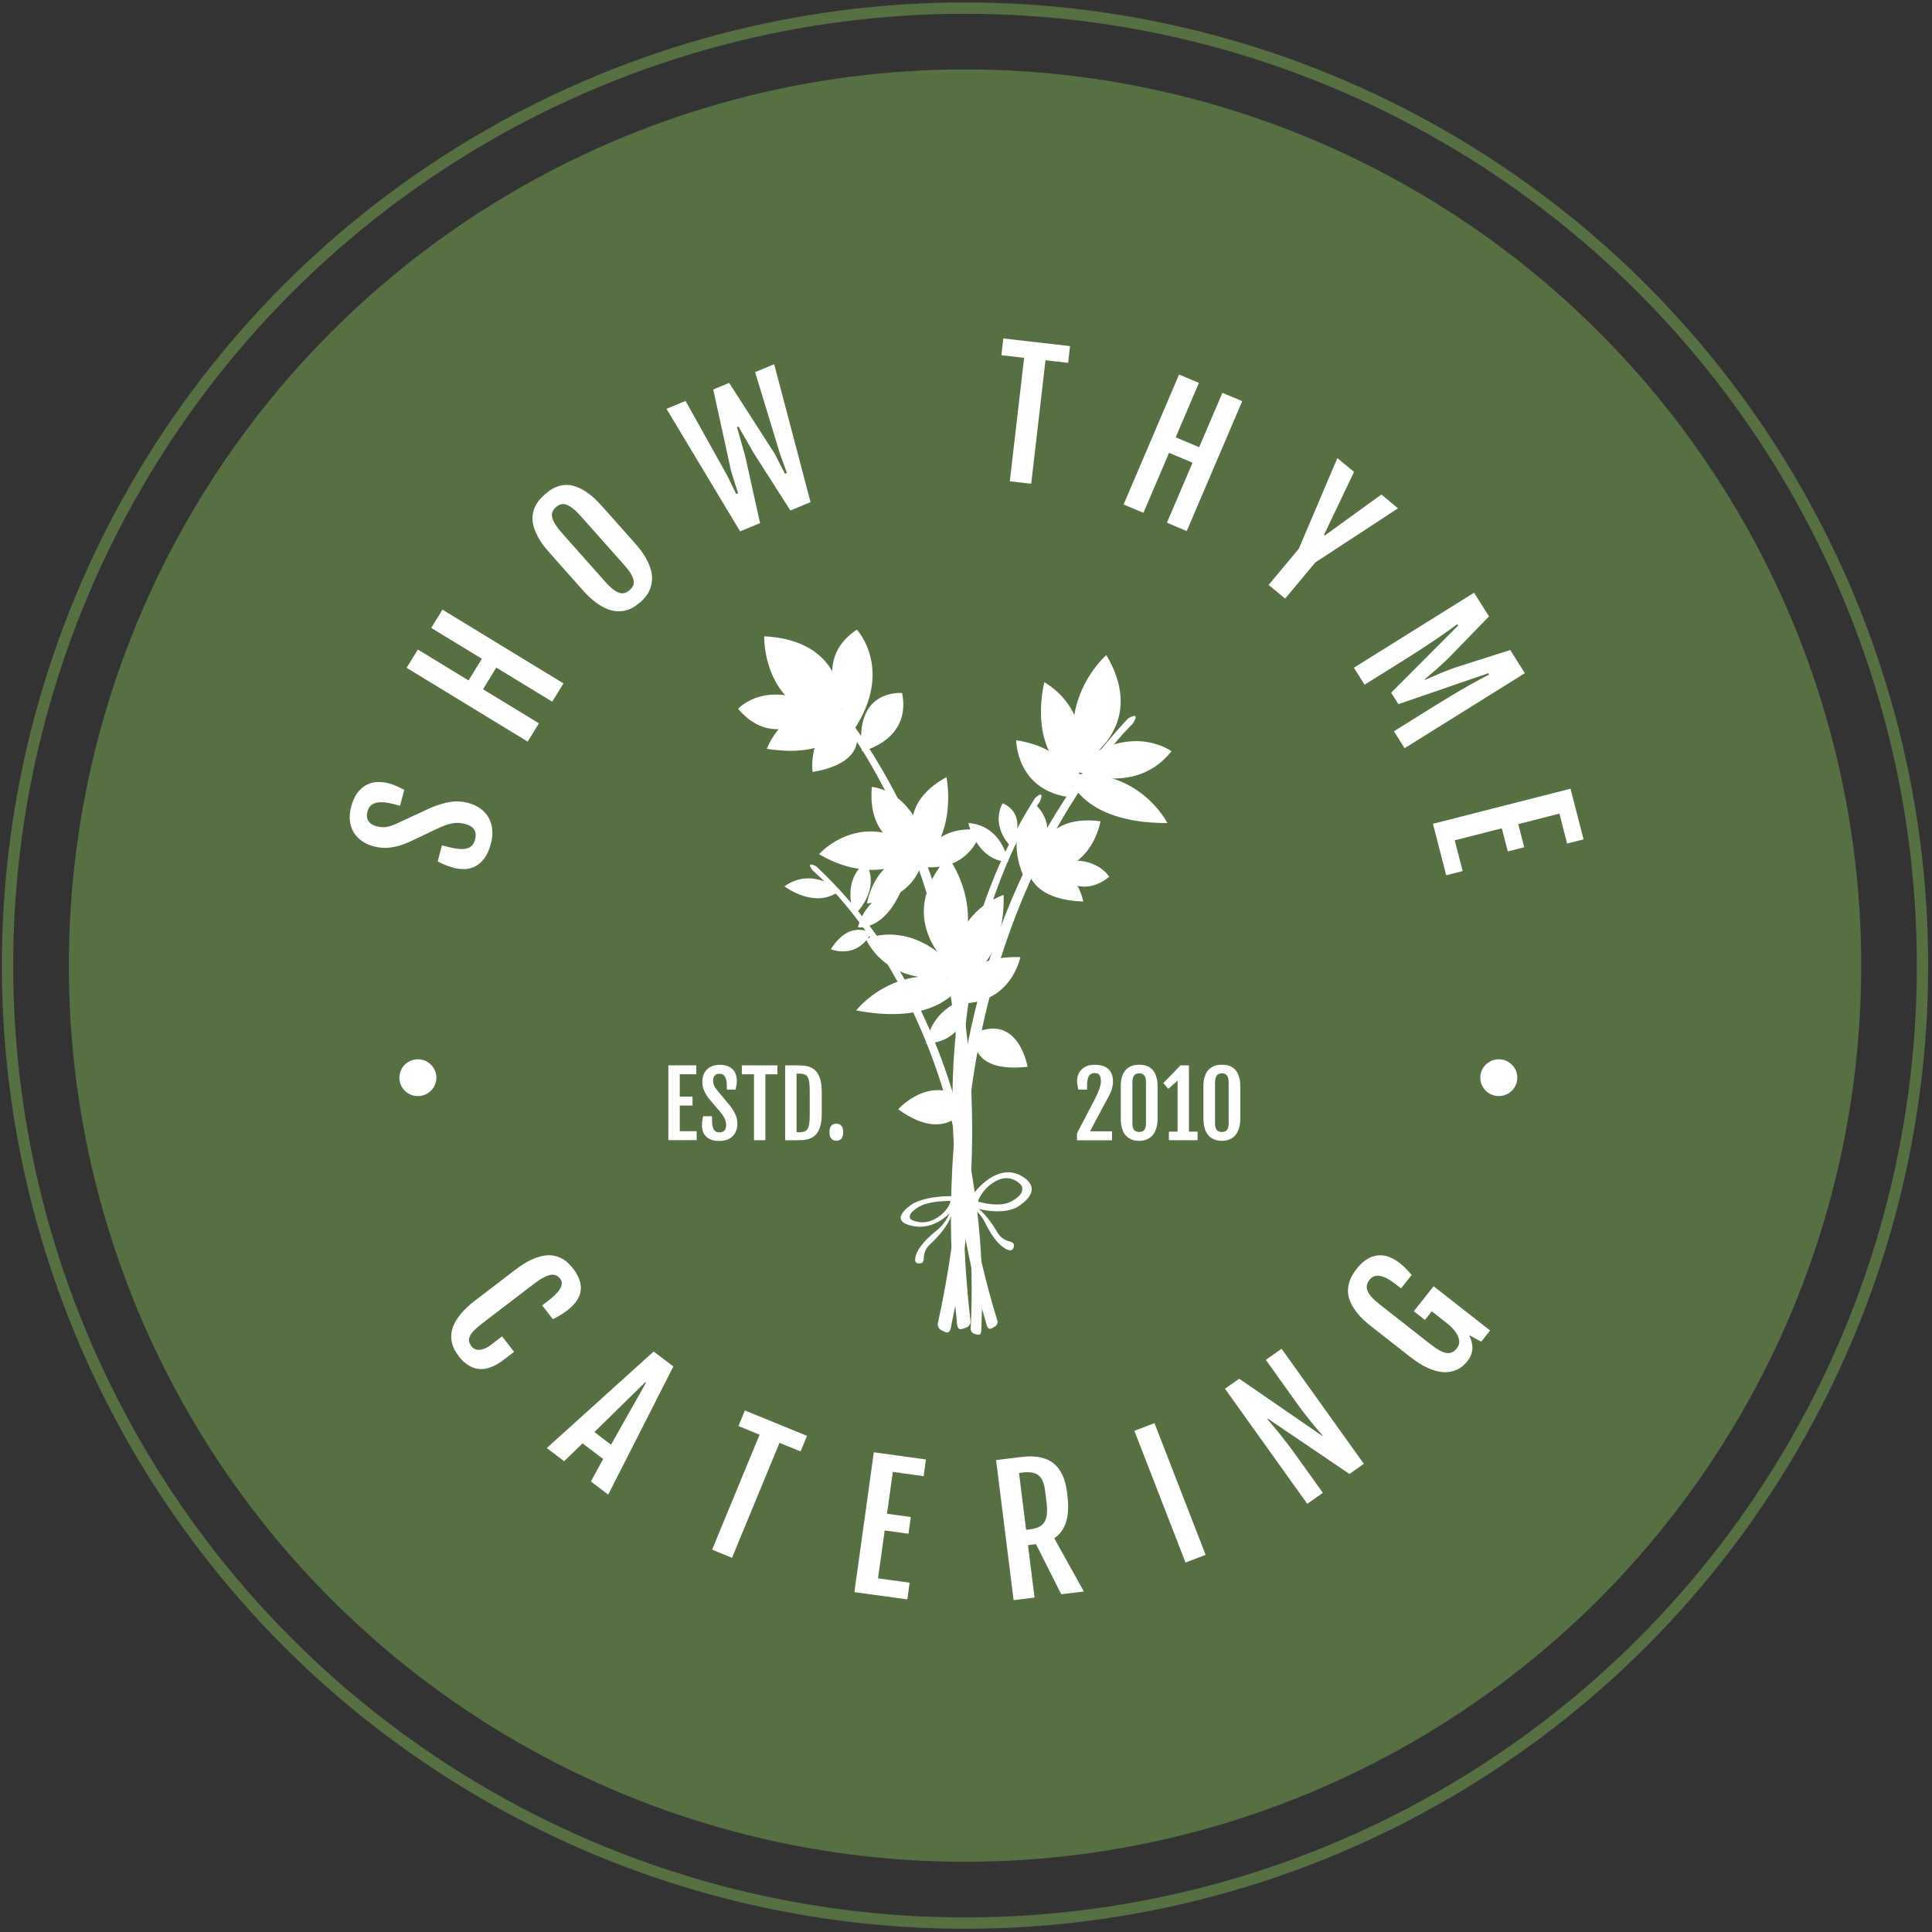 <?xml version="1.0" encoding="UTF-8"?> <svg xmlns="http://www.w3.org/2000/svg" width="341" height="341" viewBox="0 0 341 341" fill="none"><rect x="0" y="0" width="341" height="341" fill="#333333" stroke="none"/><circle cx="170.328" cy="170.43" r="169" stroke="#567041" stroke-width="2"></circle><circle cx="170.328" cy="170.43" r="158.179" fill="#567041"></circle><g clip-path="url(#clip0_133_3)"><path d="M117.967 188.034H122.887V189.61H119.98V193.556H122.229V195.132H119.98V199.657H122.963V201.233H117.967V188.028V188.034Z" fill="white"></path><path d="M123.903 198.569C123.903 198.289 123.922 198.022 123.954 197.787C123.986 197.546 124.037 197.285 124.107 197.012H125.672V197.654C125.672 198.009 125.692 198.327 125.736 198.6C125.781 198.874 125.851 199.102 125.954 199.293C126.056 199.484 126.19 199.624 126.356 199.719C126.522 199.814 126.733 199.865 126.976 199.865C127.359 199.865 127.653 199.757 127.851 199.554C128.056 199.344 128.158 199.039 128.158 198.639C128.158 198.429 128.145 198.245 128.113 198.067C128.087 197.895 128.036 197.723 127.966 197.552C127.896 197.38 127.8 197.202 127.685 197.018C127.564 196.827 127.41 196.618 127.225 196.389L125.129 193.911C124.759 193.44 124.471 192.958 124.267 192.475C124.062 191.992 123.96 191.477 123.96 190.93C123.96 190.492 124.03 190.092 124.165 189.723C124.299 189.355 124.503 189.043 124.759 188.776C125.014 188.509 125.34 188.306 125.717 188.16C126.094 188.014 126.529 187.937 127.014 187.937C127.602 187.937 128.087 188.02 128.477 188.185C128.867 188.35 129.18 188.567 129.416 188.833C129.646 189.1 129.812 189.399 129.908 189.736C130.004 190.073 130.055 190.403 130.055 190.733C130.055 191.019 130.036 191.28 129.991 191.521C129.947 191.763 129.896 192.023 129.838 192.316H128.286V191.693C128.286 190.994 128.183 190.454 127.985 190.079C127.781 189.704 127.455 189.52 126.995 189.52C126.618 189.52 126.337 189.628 126.145 189.831C125.96 190.041 125.864 190.32 125.864 190.67C125.864 190.854 125.877 191.026 125.909 191.172C125.934 191.324 125.979 191.458 126.03 191.585C126.088 191.712 126.152 191.833 126.228 191.954C126.305 192.074 126.394 192.195 126.49 192.322L128.829 195.137C129.25 195.69 129.582 196.217 129.806 196.726C130.036 197.234 130.145 197.768 130.145 198.34C130.145 198.81 130.068 199.23 129.921 199.604C129.774 199.979 129.563 200.303 129.289 200.564C129.014 200.825 128.682 201.028 128.292 201.174C127.902 201.314 127.468 201.384 126.976 201.384C126.375 201.384 125.877 201.307 125.481 201.142C125.085 200.977 124.765 200.774 124.535 200.507C124.299 200.246 124.133 199.948 124.037 199.611C123.941 199.274 123.89 198.931 123.89 198.581L123.903 198.569Z" fill="white"></path><path d="M133.071 189.615H130.937V188.039H137.217V189.615H135.09V201.244H133.077V189.615H133.071Z" fill="white"></path><path d="M138.578 188.039H140.667C140.98 188.039 141.313 188.045 141.651 188.064C141.99 188.084 142.322 188.141 142.648 188.23C142.974 188.319 143.28 188.465 143.568 188.662C143.855 188.859 144.105 189.126 144.328 189.475C144.552 189.825 144.718 190.263 144.846 190.791C144.973 191.318 145.037 191.966 145.037 192.729V196.567C145.037 197.329 144.973 197.978 144.846 198.505C144.718 199.032 144.545 199.477 144.328 199.82C144.111 200.164 143.855 200.437 143.568 200.627C143.28 200.824 142.974 200.964 142.648 201.06C142.322 201.155 141.99 201.206 141.651 201.225C141.313 201.244 140.987 201.25 140.667 201.25H138.578V188.045V188.039ZM141.102 199.846C141.466 199.846 141.766 199.795 141.996 199.706C142.226 199.617 142.418 199.452 142.558 199.217C142.699 198.982 142.788 198.664 142.84 198.257C142.891 197.851 142.916 197.342 142.916 196.719V192.621C142.916 192.004 142.891 191.49 142.84 191.083C142.788 190.676 142.693 190.358 142.558 190.123C142.424 189.888 142.233 189.723 141.996 189.634C141.76 189.539 141.46 189.494 141.102 189.494H140.591V199.84H141.102V199.846Z" fill="white"></path><path d="M146.398 199.859C146.398 199.312 146.507 198.918 146.724 198.683C146.941 198.448 147.235 198.327 147.612 198.327C147.989 198.327 148.302 198.454 148.513 198.708C148.724 198.963 148.832 199.344 148.832 199.859C148.832 200.329 148.724 200.697 148.513 200.958C148.296 201.218 147.995 201.346 147.606 201.346C147.235 201.346 146.948 201.218 146.73 200.964C146.513 200.71 146.405 200.341 146.405 199.852L146.398 199.859Z" fill="white"></path><path d="M190.073 200.066L193.006 194.455C193.274 193.947 193.498 193.502 193.664 193.121C193.83 192.739 193.964 192.403 194.06 192.123C194.156 191.837 194.22 191.589 194.258 191.379C194.296 191.17 194.309 190.979 194.309 190.808C194.309 190.541 194.284 190.318 194.232 190.134C194.181 189.95 194.111 189.803 194.015 189.695C193.919 189.581 193.798 189.505 193.657 189.46C193.517 189.416 193.351 189.39 193.166 189.39C192.712 189.39 192.38 189.575 192.175 189.95C191.971 190.325 191.869 190.858 191.869 191.564V192.314H190.316C190.259 192.028 190.207 191.761 190.169 191.519C190.131 191.278 190.105 191.017 190.105 190.731C190.105 190.394 190.163 190.064 190.284 189.734C190.399 189.403 190.584 189.098 190.834 188.831C191.083 188.564 191.402 188.348 191.785 188.183C192.175 188.018 192.635 187.935 193.172 187.935C193.753 187.935 194.245 188.005 194.661 188.139C195.076 188.272 195.408 188.469 195.676 188.723C195.938 188.984 196.13 189.295 196.258 189.67C196.386 190.045 196.443 190.458 196.443 190.928C196.443 191.195 196.417 191.462 196.366 191.723C196.315 191.983 196.239 192.263 196.124 192.555C196.009 192.847 195.862 193.171 195.683 193.527C195.504 193.883 195.28 194.277 195.012 194.735L192.392 199.685H196.271V201.261H190.086V200.085L190.073 200.066Z" fill="white"></path><path d="M197.804 191.814C197.804 191.235 197.855 190.74 197.964 190.314C198.072 189.895 198.206 189.539 198.385 189.259C198.558 188.973 198.762 188.744 198.986 188.566C199.21 188.389 199.446 188.255 199.689 188.16C199.931 188.064 200.168 188.001 200.411 187.969C200.653 187.937 200.871 187.918 201.075 187.918C201.267 187.918 201.478 187.931 201.714 187.963C201.95 187.988 202.187 188.052 202.43 188.141C202.672 188.23 202.902 188.363 203.132 188.535C203.356 188.706 203.554 188.941 203.733 189.227C203.912 189.513 204.046 189.869 204.155 190.295C204.263 190.721 204.314 191.223 204.314 191.814V197.393C204.314 197.971 204.263 198.467 204.155 198.886C204.046 199.306 203.905 199.662 203.733 199.96C203.56 200.259 203.356 200.494 203.126 200.678C202.896 200.863 202.666 201.002 202.423 201.104C202.187 201.206 201.95 201.269 201.714 201.307C201.478 201.345 201.267 201.358 201.082 201.358C200.871 201.358 200.647 201.339 200.404 201.307C200.161 201.276 199.919 201.206 199.676 201.104C199.433 201.002 199.197 200.863 198.973 200.685C198.75 200.507 198.551 200.265 198.379 199.973C198.206 199.681 198.072 199.318 197.97 198.899C197.868 198.48 197.817 197.978 197.817 197.399V191.82L197.804 191.814ZM199.868 198.238C199.868 198.785 199.963 199.179 200.168 199.426C200.366 199.674 200.673 199.795 201.082 199.795C201.49 199.795 201.778 199.674 201.976 199.426C202.174 199.179 202.27 198.785 202.27 198.238V191.089C202.27 190.511 202.174 190.092 201.976 189.831C201.778 189.57 201.484 189.437 201.082 189.437C200.679 189.437 200.366 189.57 200.168 189.831C199.97 190.092 199.868 190.511 199.868 191.089V198.238Z" fill="white"></path><path d="M206.308 199.738H207.847V190.733L206.199 192.182L205.33 191.165L208.346 188.045H209.847V188.058V188.052V199.738H211.38V201.244H206.314V199.738H206.308Z" fill="white"></path><path d="M212.396 191.814C212.396 191.235 212.447 190.74 212.556 190.314C212.665 189.895 212.799 189.539 212.978 189.259C213.15 188.973 213.348 188.744 213.578 188.566C213.808 188.389 214.038 188.255 214.281 188.16C214.524 188.064 214.76 188.001 215.003 187.969C215.246 187.937 215.463 187.918 215.667 187.918C215.872 187.918 216.076 187.931 216.313 187.963C216.549 187.988 216.785 188.052 217.028 188.141C217.271 188.23 217.501 188.363 217.731 188.535C217.955 188.706 218.159 188.941 218.332 189.227C218.504 189.513 218.645 189.869 218.753 190.295C218.862 190.721 218.913 191.223 218.913 191.814V197.393C218.913 197.971 218.862 198.467 218.753 198.886C218.645 199.306 218.504 199.662 218.332 199.96C218.153 200.253 217.955 200.494 217.725 200.678C217.495 200.863 217.265 201.002 217.022 201.104C216.785 201.206 216.549 201.269 216.313 201.307C216.076 201.345 215.865 201.358 215.68 201.358C215.476 201.358 215.246 201.339 215.003 201.307C214.76 201.269 214.517 201.206 214.275 201.104C214.032 201.002 213.795 200.863 213.572 200.685C213.348 200.507 213.15 200.265 212.978 199.973C212.805 199.681 212.671 199.318 212.569 198.899C212.467 198.48 212.409 197.978 212.409 197.399V191.82L212.396 191.814ZM214.453 198.238C214.453 198.785 214.556 199.179 214.754 199.426C214.952 199.674 215.258 199.795 215.667 199.795C216.076 199.795 216.364 199.674 216.562 199.426C216.76 199.179 216.856 198.785 216.856 198.238V191.089C216.856 190.511 216.76 190.092 216.562 189.831C216.364 189.57 216.07 189.437 215.667 189.437C215.265 189.437 214.952 189.57 214.754 189.831C214.556 190.092 214.453 190.511 214.453 191.089V198.238Z" fill="white"></path><path d="M80.029 153.146C79.512 153.013 79.039 152.854 78.611 152.682C78.189 152.504 77.736 152.288 77.257 152.034L78.004 149.2L79.186 149.505C79.838 149.676 80.426 149.785 80.95 149.835C81.473 149.886 81.927 149.867 82.323 149.772C82.719 149.677 83.039 149.499 83.294 149.238C83.55 148.978 83.735 148.628 83.85 148.183C84.035 147.484 83.984 146.906 83.697 146.436C83.409 145.972 82.898 145.641 82.157 145.451C81.78 145.349 81.422 145.285 81.097 145.254C80.771 145.222 80.426 145.228 80.081 145.279C79.736 145.33 79.359 145.413 78.956 145.54C78.554 145.667 78.094 145.845 77.582 146.073L72.024 148.698C70.976 149.149 69.96 149.441 68.983 149.581C68.005 149.721 67.009 149.657 66.006 149.397C65.201 149.187 64.498 148.869 63.891 148.45C63.284 148.024 62.798 147.516 62.434 146.919C62.07 146.321 61.846 145.641 61.757 144.879C61.668 144.116 61.738 143.297 61.968 142.426C62.249 141.365 62.632 140.513 63.124 139.884C63.616 139.255 64.159 138.791 64.766 138.492C65.373 138.194 65.999 138.041 66.657 138.029C67.316 138.016 67.948 138.086 68.561 138.245C69.079 138.378 69.552 138.543 69.973 138.74C70.395 138.937 70.855 139.153 71.353 139.395L70.612 142.216L69.462 141.918C68.178 141.581 67.143 141.511 66.357 141.702C65.578 141.892 65.073 142.401 64.856 143.227C64.677 143.913 64.734 144.478 65.028 144.917C65.322 145.355 65.788 145.66 66.434 145.826C66.772 145.915 67.092 145.965 67.379 145.991C67.667 146.01 67.942 146.004 68.197 145.959C68.453 145.921 68.715 145.857 68.964 145.775C69.219 145.692 69.488 145.591 69.769 145.47L76.049 142.566C77.263 142.057 78.394 141.721 79.435 141.549C80.477 141.377 81.518 141.428 82.56 141.695C83.422 141.918 84.163 142.254 84.783 142.706C85.403 143.15 85.888 143.69 86.24 144.313C86.591 144.936 86.802 145.635 86.879 146.41C86.955 147.186 86.879 148.012 86.642 148.895C86.355 149.988 85.971 150.852 85.486 151.5C85 152.142 84.463 152.619 83.869 152.917C83.275 153.222 82.649 153.381 81.985 153.394C81.326 153.407 80.668 153.33 80.029 153.165V153.146Z" fill="white"></path><path d="M71.769 117.865L73.755 114.644L82.7 120.096L85.051 116.277L76.107 110.825L78.094 107.603L99.458 120.623L97.471 123.845L87.6 117.834L85.249 121.653L95.12 127.671L93.133 130.892L71.769 117.872V117.865Z" fill="white"></path><path d="M113.035 106.268C112.735 106.529 112.39 106.796 111.993 107.056C111.597 107.317 111.163 107.527 110.684 107.673C110.205 107.819 109.681 107.895 109.112 107.895C108.543 107.895 107.93 107.774 107.278 107.527C106.627 107.285 105.924 106.885 105.183 106.345C104.435 105.798 103.649 105.061 102.825 104.127L96.947 97.512C96.11 96.571 95.472 95.701 95.031 94.906C94.59 94.112 94.29 93.369 94.136 92.695C93.983 92.021 93.945 91.405 94.021 90.859C94.098 90.312 94.251 89.81 94.475 89.359C94.698 88.908 94.96 88.514 95.267 88.164C95.574 87.821 95.874 87.516 96.168 87.255C96.449 87.014 96.775 86.76 97.152 86.499C97.529 86.239 97.944 86.029 98.404 85.864C98.864 85.699 99.375 85.61 99.931 85.591C100.487 85.572 101.094 85.686 101.752 85.921C102.404 86.156 103.106 86.55 103.86 87.09C104.608 87.63 105.406 88.38 106.256 89.34L112.134 95.955C112.958 96.883 113.584 97.747 114.025 98.548C114.466 99.348 114.766 100.092 114.926 100.772C115.086 101.452 115.13 102.081 115.054 102.646C114.977 103.212 114.837 103.727 114.638 104.184C114.434 104.642 114.191 105.042 113.897 105.385C113.603 105.735 113.322 106.027 113.054 106.262L113.035 106.268ZM111.144 104.14C111.418 103.898 111.623 103.631 111.751 103.358C111.878 103.078 111.904 102.761 111.827 102.411C111.751 102.062 111.585 101.661 111.316 101.216C111.048 100.772 110.652 100.257 110.134 99.679L102.589 91.183C102.059 90.585 101.579 90.115 101.151 89.778C100.723 89.442 100.334 89.206 99.982 89.079C99.631 88.952 99.305 88.933 99.005 89.016C98.704 89.098 98.417 89.257 98.136 89.505C97.848 89.759 97.644 90.026 97.522 90.312C97.401 90.598 97.376 90.928 97.459 91.297C97.535 91.666 97.721 92.079 98.002 92.543C98.289 93.006 98.698 93.534 99.228 94.131L106.774 102.627C107.291 103.212 107.758 103.663 108.166 103.981C108.575 104.305 108.952 104.521 109.297 104.629C109.642 104.743 109.968 104.75 110.262 104.661C110.556 104.572 110.85 104.4 111.137 104.146L111.144 104.14Z" fill="white"></path><path d="M117.641 72.157L121.002 70.765L128.394 84.015L129.934 87.186L130.272 87.046L129.065 83.265L125.89 68.745L128.694 67.582L136.738 80.081L138.54 83.621L138.891 83.475L137.69 80.164L133.275 65.682L136.642 64.284L143.063 88.622L139.504 90.102L132.956 79.84L130.343 75.284L130.074 75.398L131.512 80.443L134.15 92.326L130.63 93.788L117.648 72.176L117.641 72.157Z" fill="white"></path><path d="M180.752 63.153L176.746 62.695L177.091 59.74L188.866 61.087L188.527 64.042L184.534 63.585L182.01 85.381L178.234 84.949L180.758 63.146L180.752 63.153Z" fill="white"></path><path d="M208.109 66.108L211.61 67.582L207.509 77.183L211.655 78.931L215.757 69.329L219.252 70.803L209.457 93.737L205.963 92.263L210.486 81.67L206.339 79.922L201.816 90.515L198.315 89.041L208.109 66.101V66.108Z" fill="white"></path><path d="M229.244 96.845L236.048 80.856L238.994 83.29L233.684 94.404L233.818 94.519L243.817 87.287L246.75 89.715L232.164 99.266L226.829 105.652L223.909 103.237L229.244 96.851V96.845Z" fill="white"></path><path d="M260.173 104.616L262.812 108.791L255.873 115.94C255.094 116.722 254.334 117.433 253.586 118.069C252.839 118.704 252.136 119.314 251.484 119.88L251.548 119.982C252.353 119.638 253.203 119.276 254.104 118.882C255.004 118.495 255.982 118.12 257.023 117.764L266.556 114.726L269.137 118.819L247.913 132.062L246.028 129.069L253.049 124.69C254.129 124.017 255.171 123.381 256.174 122.784C257.177 122.187 258.109 121.64 258.966 121.157C259.815 120.668 260.576 120.248 261.24 119.893C261.904 119.537 262.435 119.257 262.831 119.06L262.684 118.825L246.82 124.284L245.542 122.257L257.368 110.399L257.221 110.164C256.87 110.431 256.391 110.78 255.777 111.219C255.164 111.657 254.455 112.153 253.644 112.706C252.832 113.258 251.931 113.856 250.954 114.498C249.976 115.139 248.941 115.794 247.868 116.467L240.846 120.846L238.962 117.853L260.186 104.61L260.173 104.616Z" fill="white"></path><path d="M277.193 139.198L279.5 148.145L276.599 148.888L275.238 143.601L267.974 145.457L269.028 149.543L266.128 150.28L265.074 146.194L256.761 148.317L258.161 153.743L255.26 154.487L252.915 145.4L277.187 139.21L277.193 139.198Z" fill="white"></path><path d="M80.975 239.371C80.739 239.06 80.502 238.71 80.279 238.316C80.055 237.916 79.883 237.478 79.768 236.995C79.653 236.512 79.621 235.991 79.665 235.438C79.71 234.885 79.883 234.294 80.177 233.671C80.47 233.048 80.918 232.388 81.518 231.689C82.119 230.99 82.917 230.259 83.908 229.503L90.942 224.12C91.945 223.358 92.859 222.779 93.683 222.392C94.507 222.004 95.267 221.75 95.945 221.636C96.628 221.521 97.235 221.521 97.778 221.636C98.321 221.75 98.807 221.922 99.228 222.163C99.65 222.405 100.027 222.678 100.34 222.996C100.66 223.313 100.934 223.618 101.164 223.923C101.771 224.711 102.167 225.448 102.359 226.147C102.544 226.846 102.57 227.501 102.436 228.111C102.302 228.727 102.027 229.293 101.618 229.82C101.209 230.348 100.717 230.831 100.148 231.269C99.72 231.593 99.311 231.873 98.922 232.108C98.526 232.343 98.078 232.578 97.58 232.832L95.702 230.405L96.711 229.63C97.804 228.791 98.532 228.047 98.89 227.393C99.248 226.738 99.248 226.179 98.89 225.715C98.673 225.436 98.43 225.239 98.162 225.112C97.893 224.985 97.574 224.953 97.203 225.016C96.839 225.073 96.411 225.232 95.932 225.487C95.446 225.741 94.89 226.109 94.251 226.592L85.179 233.531C84.559 234.008 84.067 234.427 83.697 234.802C83.333 235.171 83.077 235.52 82.93 235.838C82.783 236.162 82.739 236.467 82.796 236.76C82.853 237.052 83 237.351 83.237 237.649C83.384 237.846 83.576 237.992 83.799 238.1C84.023 238.208 84.285 238.259 84.579 238.247C84.872 238.234 85.198 238.158 85.55 238.018C85.901 237.878 86.278 237.656 86.674 237.351L88.616 235.864L90.737 238.602L88.897 240.007C87.3 241.227 85.844 241.767 84.521 241.621C83.198 241.481 82.01 240.731 80.956 239.378L80.975 239.371Z" fill="white"></path><path d="M115.373 238.545L118.849 241.182L107.349 263.798L104.289 261.479L106.461 257.514L102.819 254.756L99.573 257.908L96.507 255.582L115.367 238.545H115.373ZM107.854 254.984L114.019 244.048L113.891 243.953L104.915 252.76L107.854 254.991V254.984Z" fill="white"></path><path d="M134.068 253.224L130.336 251.699L131.474 248.948L142.437 253.428L141.3 256.179L137.582 254.66L129.199 274.957L125.685 273.521L134.068 253.224Z" fill="white"></path><path d="M154.231 256.332L163.431 257.596L163.022 260.545L157.585 259.795L156.557 267.179L160.754 267.757L160.345 270.706L156.148 270.127L154.972 278.579L160.55 279.348L160.141 282.296L150.8 281.013L154.231 256.325V256.332Z" fill="white"></path><path d="M175.807 257.711L179.896 257.202C180.362 257.145 180.873 257.101 181.442 257.069C182.004 257.037 182.573 257.069 183.148 257.145C183.729 257.228 184.291 257.387 184.847 257.615C185.403 257.85 185.914 258.206 186.387 258.677C186.86 259.147 187.262 259.763 187.601 260.519C187.946 261.276 188.182 262.216 188.323 263.334L188.399 263.957C188.636 265.838 188.553 267.401 188.157 268.653C187.76 269.899 187.07 270.852 186.074 271.506L191.3 280.898L187.313 281.388L182.854 272.542L181.442 272.72L182.598 281.972L178.899 282.43L175.807 257.704V257.711ZM181.672 269.95C182.33 269.867 182.879 269.727 183.32 269.524C183.761 269.327 184.093 269.034 184.336 268.653C184.572 268.278 184.719 267.795 184.777 267.217C184.834 266.639 184.809 265.933 184.706 265.101L184.464 263.144C184.387 262.502 184.259 261.962 184.08 261.517C183.908 261.066 183.665 260.71 183.352 260.443C183.039 260.176 182.643 259.998 182.17 259.909C181.697 259.82 181.116 259.82 180.426 259.909L179.857 259.979L181.11 270.013L181.678 269.943L181.672 269.95Z" fill="white"></path><path d="M200.219 252.544L203.765 251.185L212.793 274.43L209.247 275.789L200.219 252.544Z" fill="white"></path><path d="M216.204 245.116L218.715 243.343L233.384 253.434L233.455 253.383C233.205 253.085 232.918 252.754 232.605 252.392C232.285 252.03 231.934 251.617 231.551 251.14C231.167 250.67 230.739 250.123 230.266 249.52C229.794 248.916 229.276 248.211 228.72 247.429L223.424 240.02L226.197 238.056L240.719 258.365L238.182 260.157L223.794 250.409L223.699 250.479C223.98 250.822 224.286 251.185 224.625 251.572C224.964 251.96 225.347 252.424 225.781 252.964C226.216 253.504 226.714 254.139 227.27 254.87C227.826 255.601 228.478 256.484 229.212 257.514L233.48 263.481L230.733 265.425L216.211 245.116H216.204Z" fill="white"></path><path d="M258.972 240.286C258.793 240.515 258.557 240.763 258.263 241.03C257.969 241.297 257.618 241.525 257.196 241.729C256.781 241.926 256.295 242.066 255.752 242.148C255.209 242.231 254.596 242.205 253.912 242.072C253.228 241.939 252.468 241.665 251.637 241.265C250.807 240.858 249.9 240.274 248.916 239.505L241.945 234.04C240.955 233.265 240.169 232.521 239.601 231.809C239.026 231.098 238.604 230.418 238.336 229.776C238.067 229.134 237.927 228.524 237.92 227.952C237.914 227.38 237.984 226.853 238.131 226.357C238.278 225.868 238.476 225.417 238.719 225.016C238.962 224.61 239.211 224.254 239.46 223.942C240.093 223.148 240.731 222.563 241.383 222.189C242.035 221.814 242.686 221.604 243.332 221.566C243.983 221.521 244.622 221.629 245.242 221.877C245.862 222.125 246.462 222.474 247.031 222.919C247.453 223.25 247.823 223.58 248.143 223.911C248.462 224.241 248.801 224.616 249.165 225.035L247.287 227.406L246.354 226.675C244.194 224.985 242.661 224.711 241.747 225.868C241.498 226.179 241.338 226.497 241.262 226.808C241.185 227.12 241.217 227.456 241.358 227.812C241.492 228.168 241.747 228.543 242.105 228.95C242.469 229.357 242.968 229.801 243.6 230.297L252.513 237.287C253.126 237.77 253.669 238.132 254.129 238.38C254.589 238.628 255.011 238.774 255.375 238.812C255.739 238.857 256.059 238.812 256.346 238.66C256.634 238.507 256.896 238.285 257.138 237.973C257.4 237.649 257.534 237.293 257.554 236.925C257.566 236.556 257.483 236.175 257.311 235.781C257.132 235.393 256.87 235.006 256.519 234.612C256.174 234.218 255.758 233.836 255.279 233.462L252.711 231.447L251.503 232.972L249.542 231.434L253.037 227.024L263.003 234.834L261.438 236.804L259.317 235.66C259.751 236.607 259.937 237.446 259.866 238.183C259.796 238.92 259.502 239.619 258.978 240.28L258.972 240.286Z" fill="white"></path><path d="M73.755 193.459C75.559 193.459 77.02 192.006 77.02 190.212C77.02 188.419 75.559 186.965 73.755 186.965C71.952 186.965 70.491 188.419 70.491 190.212C70.491 192.006 71.952 193.459 73.755 193.459Z" fill="white"></path><path d="M264.543 193.459C266.346 193.459 267.808 192.006 267.808 190.212C267.808 188.419 266.346 186.965 264.543 186.965C262.74 186.965 261.278 188.419 261.278 190.212C261.278 192.006 262.74 193.459 264.543 193.459Z" fill="white"></path><path d="M150.781 128.706C150.781 128.706 141.702 117.395 151.241 111.136C151.241 111.136 157.771 118.12 150.781 128.706Z" fill="white"></path><path d="M152.142 132.595C152.142 132.595 160.901 130.714 159.221 122.32C159.221 122.32 150.717 121.462 152.142 132.595Z" fill="white"></path><path d="M134.872 112.305C134.872 112.305 134.553 126.52 148.487 126.806C148.487 126.806 150.57 113.119 134.872 112.305Z" fill="white"></path><path d="M130.272 125.103C130.272 125.103 135.339 119.448 145.018 125.103C145.018 125.103 137.121 133.199 130.272 125.103Z" fill="white"></path><path d="M135.339 132.17C135.339 132.17 139.473 121.075 149.893 127.162C149.893 127.162 147.963 134.133 135.339 132.17Z" fill="white"></path><path d="M143.415 136.249C143.415 136.249 142.271 126.648 150.787 127.982C150.787 127.982 154.225 134.438 143.415 136.249Z" fill="white"></path><path d="M163.827 150.642C163.827 150.642 152.832 150.63 153.88 138.893C153.88 138.893 161.457 139.306 163.827 150.642Z" fill="white"></path><path d="M167.054 137.164C167.054 137.164 169.009 146.487 163.016 152.352C163.016 152.352 156.225 143.061 167.054 137.164Z" fill="white"></path><path d="M173.194 146.512C173.194 146.512 171.507 154.106 162.55 152.968C162.55 152.968 163.757 145.33 173.194 146.512Z" fill="white"></path><path d="M153.024 159.463C153.024 159.463 154.448 150.159 162.99 151.202C162.99 151.202 162.173 158.579 153.024 159.463Z" fill="white"></path><path d="M144.552 150.763C144.552 150.763 152.276 141.987 162.958 150.388C162.958 150.388 155.605 157.213 144.552 150.763Z" fill="white"></path><path d="M168.466 171.282C168.466 171.282 157.125 162.735 167.284 151.214C167.284 151.214 174.465 160.276 168.466 171.282Z" fill="white"></path><path d="M177.123 157.944C177.123 157.944 178.145 170.723 168.166 173.995C168.166 173.995 166.396 162.049 177.123 157.944Z" fill="white"></path><path d="M180.087 168.931C180.087 168.931 178.382 177.967 168.319 177.027C168.319 177.027 168.21 168.6 180.087 168.931Z" fill="white"></path><path d="M151.12 178.342C151.12 178.342 157.949 169.427 169.916 173.252C169.916 173.252 166.498 181.284 151.12 178.342Z" fill="white"></path><path d="M152.794 165.754C152.794 165.754 161.285 161.623 169.597 172.14C169.597 172.14 157.867 175.368 152.794 165.754Z" fill="white"></path><path d="M147.574 125.866C147.574 125.866 180.777 164.241 165.508 233.678C165.508 233.678 165.437 234.472 166.217 234.821C166.996 235.171 167.705 235.768 167.955 233.69C168.204 231.606 183.761 171.39 148.494 125.04C148.494 125.04 146.194 123.235 147.567 125.872L147.574 125.866Z" fill="white"></path><path d="M180.605 154.55C180.605 154.55 188.655 147.681 182.681 141.911C182.681 141.911 177.046 146.029 180.605 154.55Z" fill="white"></path><path d="M178.528 149.562C178.528 149.562 181.697 143.843 176.976 141.784C176.976 141.784 174.606 145.387 178.528 149.562Z" fill="white"></path><path d="M158.537 195.792C158.537 195.792 164.422 189.069 171.002 194.584C171.002 194.584 167.654 202.407 158.537 195.792Z" fill="white"></path><path d="M194.245 144.961C194.245 144.961 192.527 155.186 182.509 153.502C182.509 153.502 182.892 143.417 194.245 144.961Z" fill="white"></path><path d="M195.785 154.747C195.785 154.747 192.929 150.013 185.224 152.752C185.224 152.752 189.773 159.621 195.785 154.747Z" fill="white"></path><path d="M191.191 159.119C191.191 159.119 189.754 150.617 181.455 153.559C181.455 153.559 181.883 158.814 191.191 159.119Z" fill="white"></path><path d="M181.365 188.287C181.365 188.287 179.8 178.742 171.986 182.364C171.986 182.364 170.472 189.513 181.365 188.287Z" fill="white"></path><path d="M190.335 135.112C190.335 135.112 203.081 128.821 195.268 115.616C195.268 115.616 186.515 123.178 190.335 135.112Z" fill="white"></path><path d="M163.482 184.201C163.482 184.201 170.868 184.277 170.376 176.34C170.376 176.34 164.537 177.789 163.482 184.201Z" fill="white"></path><path d="M184.342 120.407C184.342 120.407 180.937 132.773 190.124 137.838C190.124 137.838 194.105 126.431 184.342 120.407Z" fill="white"></path><path d="M179.365 130.644C179.365 130.644 179.34 139.84 189.403 140.78C189.403 140.78 191.089 132.525 179.365 130.644Z" fill="white"></path><path d="M206.052 145.273C206.052 145.273 201.018 135.245 188.546 136.777C188.546 136.777 190.399 145.305 206.052 145.273Z" fill="white"></path><path d="M206.774 132.595C206.774 132.595 199.21 126.959 189.07 135.741C189.07 135.741 199.983 141.091 206.774 132.595Z" fill="white"></path><path d="M138.457 156.438C138.457 156.438 143.881 160.638 148.277 157.175C148.277 157.175 143.44 152.892 138.457 156.438Z" fill="white"></path><path d="M170.906 145.26C170.906 145.26 172.337 151.951 177.941 152.11C177.941 152.11 177.014 145.737 170.906 145.26Z" fill="white"></path><path d="M146.654 167.546C146.654 167.546 151.203 169.439 153.726 164.699C153.726 164.699 149.982 162.182 146.654 167.546Z" fill="white"></path><path d="M159.208 156.825C159.208 156.825 153.209 157.238 151.42 163.663C151.42 163.663 156.02 164.502 159.208 156.825Z" fill="white"></path><path d="M152.819 152.212C152.819 152.212 148.481 154.767 150.756 161.528C150.756 161.528 155.637 157.277 152.819 152.212Z" fill="white"></path><path d="M199.899 127.766C199.899 127.766 163.035 162.678 171.302 233.277C171.302 233.277 171.296 234.078 170.478 234.345C169.66 234.612 168.907 235.145 168.862 233.042C168.817 230.945 159.342 169.49 199.063 126.845C199.063 126.845 201.535 125.275 199.899 127.766Z" fill="white"></path><path d="M183.544 141.473C183.544 141.473 158.378 175.972 176.062 233.169C176.062 233.169 176.177 233.836 175.545 234.173C174.912 234.51 174.363 235.076 174.005 233.341C173.647 231.606 156.371 182.167 182.707 140.831C182.707 140.831 184.509 139.16 183.537 141.466L183.544 141.473Z" fill="white"></path><path d="M143.472 153.673C143.472 153.673 174.101 179.047 171.322 234.637C171.322 234.637 171.373 235.26 172.018 235.425C172.67 235.59 173.289 235.965 173.213 234.326C173.136 232.686 177.334 184.175 144.073 152.911C144.073 152.911 142.06 151.812 143.466 153.673H143.472Z" fill="white"></path><path d="M180.4 207.624C176.05 204.993 171.973 210.496 171.973 210.496C170.427 212.905 171.731 213.089 171.731 213.089C176.733 214.646 179.353 213.152 179.353 213.152C179.353 213.152 184.758 210.261 180.4 207.624ZM179.717 211.221C178.541 212.282 177.308 212.472 177.308 212.472C177.308 212.472 175.609 212.866 173.079 212.199C173.079 212.199 172.472 212.18 172.683 211.843C172.683 211.843 173.494 209.537 176.056 208.323C178.618 207.103 180.279 209.232 180.279 209.232C180.279 209.232 180.886 210.159 179.717 211.221Z" fill="white"></path><path d="M161.035 216.38C165.706 217.346 168.67 212.911 168.67 212.911C169.737 211.017 168.447 211.132 168.447 211.132C163.335 211.004 161.074 212.485 161.074 212.485C161.074 212.485 156.365 215.415 161.035 216.374V216.38ZM161.054 213.845C162 212.917 163.156 212.568 163.156 212.568C163.156 212.568 164.728 211.996 167.29 211.977C167.29 211.977 167.878 211.881 167.737 212.142C167.737 212.142 167.367 213.832 165.099 215.116C162.837 216.4 160.856 215.281 160.856 215.281C160.856 215.281 160.103 214.773 161.048 213.845H161.054Z" fill="white"></path><path d="M168.364 211.646C168.364 211.646 167.884 215.148 165.367 217.137C162.85 219.126 161.476 221.032 161.521 222.455C161.521 222.455 161.534 223.282 162.767 222.907C162.767 222.907 163.08 222.64 163.048 221.909C163.048 221.909 163.042 220.67 164.07 219.704C165.099 218.738 168.849 215.262 168.357 211.653L168.364 211.646Z" fill="white"></path><path d="M169.143 211.665C169.143 211.665 172.472 212.898 173.865 215.783C175.257 218.668 176.829 220.416 178.228 220.682C178.228 220.682 179.04 220.848 178.944 219.57C178.944 219.57 178.746 219.208 178.024 219.075C178.024 219.075 176.81 218.808 176.088 217.594C175.372 216.38 172.791 211.977 169.137 211.659L169.143 211.665Z" fill="white"></path></g><defs><clipPath id="clip0_133_3"><rect width="219" height="224" fill="white" transform="translate(60.828 58.43)"></rect></clipPath></defs></svg> 